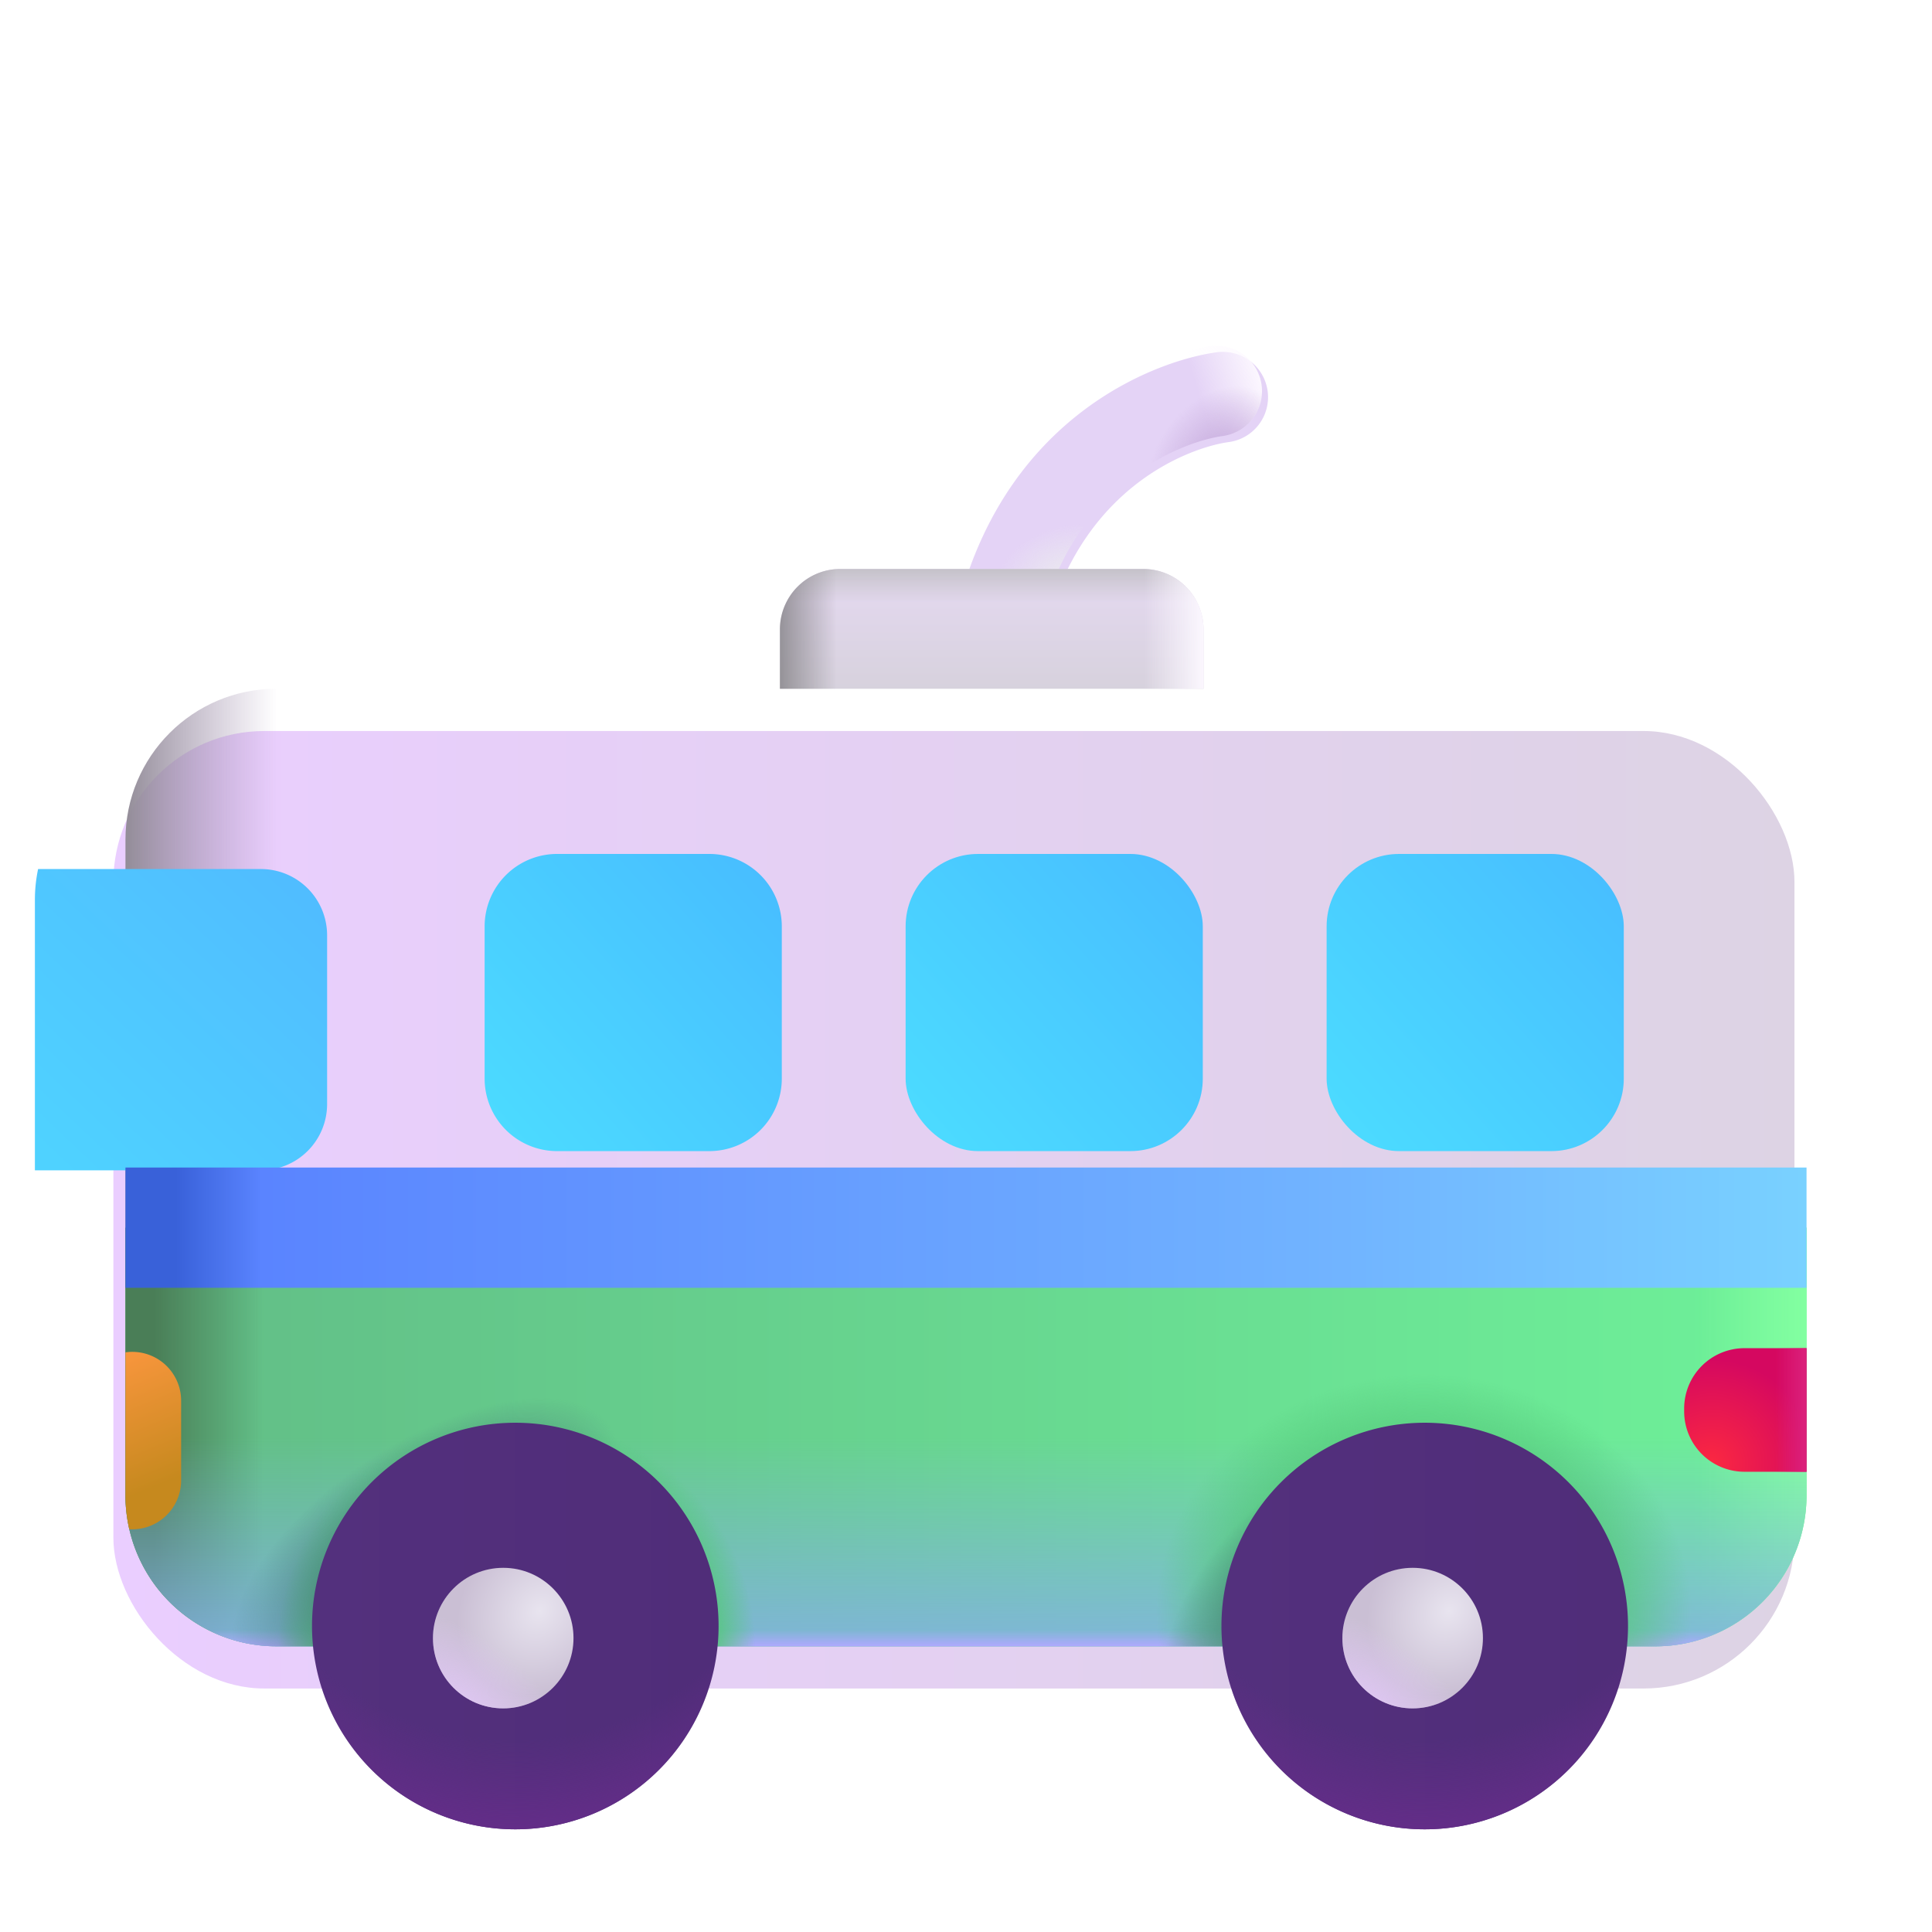 <svg xmlns="http://www.w3.org/2000/svg" fill="none" viewBox="0 0 32 32"><g filter="url(#svg-7eb0a69b-8f62-4a7d-be75-2c5b6d9f3589-a)"><rect width="27.844" height="15.859" x="2.078" y="11.408" fill="url(#svg-315264fe-607c-47d7-8755-0c7ab7566048-b)" rx="2.5"/></g><rect width="27.844" height="15.859" x="2.078" y="11.408" fill="url(#svg-fb12751f-f72b-4870-a375-c1737b00fbaf-c)" rx="2.5"/><g filter="url(#svg-a3e2bacf-e3c3-44dc-8995-5773ac32365c-d)"><rect width="4.922" height="4.922" x="22.973" y="13.394" fill="url(#svg-8b1df9da-9a46-42ce-a3c6-baf9d5dae7d5-e)" rx="1.2"/></g><g filter="url(#svg-5243694f-331c-4336-b31e-7c3e56bc3d56-f)"><rect width="4.922" height="4.922" x="16" y="13.394" fill="url(#svg-d6103673-8d5a-43c8-b498-d5c02c4cf0bf-g)" rx="1.2"/></g><g filter="url(#svg-42c52f00-d3cf-4394-9bdc-5b969c559756-h)"><path fill="url(#svg-2f9996cd-bb0f-4ebd-9b39-f54234578738-i)" d="M9.027 14.594a1.2 1.2 0 0 1 1.2-1.2h2.522a1.2 1.2 0 0 1 1.2 1.2v2.522a1.2 1.2 0 0 1-1.2 1.2h-2.522a1.2 1.2 0 0 1-1.2-1.2z"/></g><g filter="url(#svg-fbec1b3b-a8bb-4f75-b18c-d74b77396010-j)"><path fill="#E4D3F6" fill-rule="evenodd" d="M20.896 6.378a.75.75 0 0 1-.643.844c-.6.081-2.371.69-3.006 2.995a.75.75 0 0 1-1.447-.399c.84-3.045 3.242-3.945 4.251-4.083a.75.75 0 0 1 .845.643" clip-rule="evenodd"/></g><path fill="url(#svg-8ee5aa66-b849-40b7-8823-327eb2274ec0-k)" fill-rule="evenodd" d="M20.896 6.378a.75.75 0 0 1-.643.844c-.6.081-2.371.69-3.006 2.995a.75.75 0 0 1-1.447-.399c.84-3.045 3.242-3.945 4.251-4.083a.75.75 0 0 1 .845.643" clip-rule="evenodd"/><path fill="url(#svg-c7d02bad-a230-4178-911a-3b041bca057f-l)" fill-rule="evenodd" d="M20.896 6.378a.75.75 0 0 1-.643.844c-.6.081-2.371.69-3.006 2.995a.75.75 0 0 1-1.447-.399c.84-3.045 3.242-3.945 4.251-4.083a.75.75 0 0 1 .845.643" clip-rule="evenodd"/><path fill="url(#svg-36a6f025-78f0-4805-9dcd-62423617116c-m)" fill-rule="evenodd" d="M20.896 6.378a.75.75 0 0 1-.643.844c-.6.081-2.371.69-3.006 2.995a.75.75 0 0 1-1.447-.399c.84-3.045 3.242-3.945 4.251-4.083a.75.75 0 0 1 .845.643" clip-rule="evenodd"/><path fill="url(#svg-8d530617-c942-412d-a7de-62a20fc8a5c3-n)" d="M12.918 10.424a1 1 0 0 1 1-1h5.016a1 1 0 0 1 1 1v.984h-7.016z"/><path fill="url(#svg-8657fe5a-da4d-4bd7-940a-849fc32e9a98-o)" d="M12.918 10.424a1 1 0 0 1 1-1h5.016a1 1 0 0 1 1 1v.984h-7.016z"/><path fill="url(#svg-2235634d-adf8-4f05-9d6c-0933242b1adc-p)" d="M12.918 10.424a1 1 0 0 1 1-1h5.016a1 1 0 0 1 1 1v.984h-7.016z"/><path fill="url(#svg-c97c8b19-bd7c-4832-b164-91b7fd40a143-q)" d="M12.918 10.424a1 1 0 0 1 1-1h5.016a1 1 0 0 1 1 1v.984h-7.016z"/><g filter="url(#svg-38704213-ba42-4294-9cf5-16ec537e2b76-r)"><path fill="url(#svg-85ddb3b3-4cdd-4814-9f00-fb6d313e93e7-s)" fill-rule="evenodd" d="M2.131 13.394a2.5 2.5 0 0 0-.053.514v4.476h3.74c.61 0 1.1-.49 1.1-1.1v-2.79c0-.61-.49-1.1-1.1-1.1z" clip-rule="evenodd"/></g><path fill="url(#svg-62ba80a8-1159-4826-83bf-86950b546cfd-t)" d="M29.922 20.334v4.434a2.5 2.5 0 0 1-2.5 2.5H4.578a2.5 2.5 0 0 1-2.5-2.5v-4.434z"/><path fill="url(#svg-2e078c9b-fae0-479d-b62d-06c994aa76d8-u)" d="M29.922 20.334v4.434a2.5 2.5 0 0 1-2.5 2.5H4.578a2.5 2.5 0 0 1-2.5-2.5v-4.434z"/><path fill="url(#svg-957ed43b-19ab-44fd-a69f-99b883cfad60-v)" d="M29.922 20.334v4.434a2.5 2.5 0 0 1-2.5 2.5H4.578a2.5 2.5 0 0 1-2.5-2.5v-4.434z"/><path fill="url(#svg-f57b1668-1ec0-479b-ba16-24ccb2236d44-w)" d="M29.922 20.334v4.434a2.5 2.5 0 0 1-2.5 2.5H4.578a2.5 2.5 0 0 1-2.5-2.5v-4.434z"/><path fill="url(#svg-3e36349c-0f92-4c53-ae79-3e2565d1da3d-x)" d="M29.922 20.334v4.434a2.5 2.5 0 0 1-2.5 2.5H4.578a2.5 2.5 0 0 1-2.5-2.5v-4.434z"/><path fill="url(#svg-6a29a4b0-e6a4-46d3-b58c-e9aa2e5d8fd3-y)" d="M29.922 20.334v4.434a2.5 2.5 0 0 1-2.5 2.5H4.578a2.5 2.5 0 0 1-2.5-2.5v-4.434z"/><path fill="url(#svg-aab33fd6-8a5c-45b1-abab-094cb527fb37-z)" d="M29.922 20.334v4.434a2.5 2.5 0 0 1-2.5 2.5H4.578a2.5 2.5 0 0 1-2.5-2.5v-4.434z"/><path fill="url(#svg-1a0e1d37-2f9a-4714-bcae-2e0df1fb395f-A)" d="M29.922 20.334v4.434a2.5 2.5 0 0 1-2.5 2.5H4.578a2.5 2.5 0 0 1-2.5-2.5v-4.434z"/><path fill="url(#svg-507a1699-1785-4f1d-8d98-6bfd2ab99b36-B)" d="M29.922 20.334v4.434a2.5 2.5 0 0 1-2.5 2.5H4.578a2.5 2.5 0 0 1-2.5-2.5v-4.434z"/><g filter="url(#svg-bbc3b374-65cb-4a28-ad16-8fcebc28eb8c-C)"><path fill="url(#svg-97b42a39-5b66-4da5-9054-9198c7c0d310-D)" d="M23.598 30.299a3.367 3.367 0 1 0 0-6.734 3.367 3.367 0 0 0 0 6.734"/></g><path fill="url(#svg-d230d758-608c-47a8-a89d-99c2fa00b363-E)" d="M23.598 30.299a3.367 3.367 0 1 0 0-6.734 3.367 3.367 0 0 0 0 6.734"/><g filter="url(#svg-5e2933d4-6b47-4a9b-931c-754522bf95ad-F)"><path fill="url(#svg-faab15ef-a0d8-4978-a44b-4fe070e68284-G)" d="M8.535 30.299a3.367 3.367 0 1 0 0-6.734 3.367 3.367 0 0 0 0 6.734"/></g><path fill="url(#svg-2b77ba1f-b7b6-4f4c-9c88-359b042d8c40-H)" d="M8.535 30.299a3.367 3.367 0 1 0 0-6.734 3.367 3.367 0 0 0 0 6.734"/><g filter="url(#svg-3e65bb33-0a39-4776-9ef5-fb326458c508-I)"><circle cx="23.598" cy="26.932" r="1.164" fill="url(#svg-1a6b921b-cd7a-4be7-941d-92ee9cc35115-J)"/><circle cx="23.598" cy="26.932" r="1.164" fill="url(#svg-fde8b5f9-a4e1-46ad-9118-b0bb8a24accc-K)"/></g><g filter="url(#svg-0656d6e1-d92d-4ec8-bf49-d9cd86c08c23-L)"><circle cx="8.535" cy="26.932" r="1.164" fill="url(#svg-98a3464a-0d32-4b09-9db1-0fbf941489c3-M)"/><circle cx="8.535" cy="26.932" r="1.164" fill="url(#svg-d636cba5-aa77-4fef-a3b6-7899258b6a0a-N)"/></g><path fill="url(#svg-f5cfdded-73c6-417e-a298-0b09b7afdf1a-O)" d="M2.078 21.33v-1.992h27.844v1.992z"/><path fill="url(#svg-8c7422d7-d840-4845-98c6-e2900706cafc-P)" d="M29.922 22.33v2.047h-1.027a1 1 0 0 1-1-1v-.047a1 1 0 0 1 1-1z"/><path fill="url(#svg-fb4b0788-a481-4209-80ae-bfd3b053041c-Q)" d="M29.922 22.33v2.047h-1.027a1 1 0 0 1-1-1v-.047a1 1 0 0 1 1-1z"/><path fill="url(#svg-1956ece4-1a83-4977-94b7-3c05b70e82b3-R)" fill-rule="evenodd" d="M2.078 22.399a.809.809 0 0 1 .922.8v1.323a.81.81 0 0 1-.859.807 2.5 2.5 0 0 1-.063-.561z" clip-rule="evenodd"/><defs><linearGradient id="svg-315264fe-607c-47d7-8755-0c7ab7566048-b" x1="2.074" x2="29.922" y1="18.659" y2="18.659" gradientUnits="userSpaceOnUse"><stop stop-color="#EACEFF"/><stop offset="1" stop-color="#DDD3E4"/><stop offset="1" stop-color="#F2D5FF"/></linearGradient><linearGradient id="svg-fb12751f-f72b-4870-a375-c1737b00fbaf-c" x1="2.078" x2="4.586" y1="18.651" y2="18.651" gradientUnits="userSpaceOnUse"><stop stop-color="#938D98"/><stop offset="1" stop-color="#A490B5" stop-opacity="0"/></linearGradient><linearGradient id="svg-8b1df9da-9a46-42ce-a3c6-baf9d5dae7d5-e" x1="29.802" x2="22.961" y1="12.191" y2="18.302" gradientUnits="userSpaceOnUse"><stop stop-color="#46B2FF"/><stop offset="1" stop-color="#4CDDFF"/></linearGradient><linearGradient id="svg-d6103673-8d5a-43c8-b498-d5c02c4cf0bf-g" x1="22.829" x2="15.988" y1="12.191" y2="18.302" gradientUnits="userSpaceOnUse"><stop stop-color="#46B2FF"/><stop offset="1" stop-color="#4CDDFF"/></linearGradient><linearGradient id="svg-2f9996cd-bb0f-4ebd-9b39-f54234578738-i" x1="15.685" x2="8.843" y1="12.191" y2="18.302" gradientUnits="userSpaceOnUse"><stop stop-color="#46B2FF"/><stop offset="1" stop-color="#4CDDFF"/></linearGradient><linearGradient id="svg-8ee5aa66-b849-40b7-8823-327eb2274ec0-k" x1="20.902" x2="19.828" y1="6.143" y2="6.455" gradientUnits="userSpaceOnUse"><stop stop-color="#FDF9FF"/><stop offset="1" stop-color="#FDF9FF" stop-opacity="0"/></linearGradient><linearGradient id="svg-8d530617-c942-412d-a7de-62a20fc8a5c3-n" x1="16.426" x2="16.426" y1="9.424" y2="11.815" gradientUnits="userSpaceOnUse"><stop stop-color="#E5D9F1"/><stop offset="1" stop-color="#D4D0D9"/></linearGradient><linearGradient id="svg-8657fe5a-da4d-4bd7-940a-849fc32e9a98-o" x1="16.426" x2="16.426" y1="9.424" y2="9.983" gradientUnits="userSpaceOnUse"><stop stop-color="#C5C2C9"/><stop offset="1" stop-color="#C5C2C9" stop-opacity="0"/></linearGradient><linearGradient id="svg-2235634d-adf8-4f05-9d6c-0933242b1adc-p" x1="12.703" x2="13.862" y1="11.408" y2="11.408" gradientUnits="userSpaceOnUse"><stop stop-color="#868488"/><stop offset="1" stop-color="#868488" stop-opacity="0"/></linearGradient><linearGradient id="svg-c97c8b19-bd7c-4832-b164-91b7fd40a143-q" x1="19.934" x2="18.948" y1="11.408" y2="11.408" gradientUnits="userSpaceOnUse"><stop stop-color="#FBF7FE"/><stop offset="1" stop-color="#FBF7FE" stop-opacity="0"/></linearGradient><linearGradient id="svg-85ddb3b3-4cdd-4814-9f00-fb6d313e93e7-s" x1="2.531" x2="7.264" y1="18.384" y2="13.394" gradientUnits="userSpaceOnUse"><stop stop-color="#4FD2FF"/><stop offset="1" stop-color="#50BAFF"/></linearGradient><linearGradient id="svg-62ba80a8-1159-4826-83bf-86950b546cfd-t" x1="2.955" x2="29.922" y1="24.883" y2="24.883" gradientUnits="userSpaceOnUse"><stop stop-color="#62BE87"/><stop offset="1" stop-color="#6EF199"/></linearGradient><linearGradient id="svg-2e078c9b-fae0-479d-b62d-06c994aa76d8-u" x1="2.078" x2="4.366" y1="27.268" y2="27.268" gradientUnits="userSpaceOnUse"><stop offset=".209" stop-color="#4A7E57"/><stop offset="1" stop-color="#4A7E57" stop-opacity="0"/></linearGradient><linearGradient id="svg-957ed43b-19ab-44fd-a69f-99b883cfad60-v" x1="29.922" x2="28.152" y1="27.268" y2="27.268" gradientUnits="userSpaceOnUse"><stop stop-color="#83FFA1"/><stop offset="1" stop-color="#83FFA1" stop-opacity="0"/></linearGradient><linearGradient id="svg-f57b1668-1ec0-479b-ba16-24ccb2236d44-w" x1="16" x2="16" y1="27.913" y2="23.801" gradientUnits="userSpaceOnUse"><stop stop-color="#84AFE5"/><stop offset="1" stop-color="#84AFE5" stop-opacity="0"/></linearGradient><linearGradient id="svg-3e36349c-0f92-4c53-ae79-3e2565d1da3d-x" x1="16" x2="16" y1="27.268" y2="27.002" gradientUnits="userSpaceOnUse"><stop stop-color="#AEA9FC"/><stop offset="1" stop-color="#AEA9FC" stop-opacity="0"/></linearGradient><linearGradient id="svg-97b42a39-5b66-4da5-9054-9198c7c0d310-D" x1="26.968" x2="20.226" y1="26.931" y2="26.931" gradientUnits="userSpaceOnUse"><stop stop-color="#502D79"/><stop offset="1" stop-color="#53307D"/></linearGradient><linearGradient id="svg-faab15ef-a0d8-4978-a44b-4fe070e68284-G" x1="11.906" x2="5.164" y1="26.931" y2="26.931" gradientUnits="userSpaceOnUse"><stop stop-color="#502D79"/><stop offset="1" stop-color="#53307D"/></linearGradient><linearGradient id="svg-f5cfdded-73c6-417e-a298-0b09b7afdf1a-O" x1="2.078" x2="29.922" y1="21.33" y2="21.33" gradientUnits="userSpaceOnUse"><stop offset=".03" stop-color="#3961D9"/><stop offset=".081" stop-color="#5A84FF"/><stop offset=".724" stop-color="#71B4FF"/><stop offset="1" stop-color="#79D1FF"/></linearGradient><linearGradient id="svg-fb4b0788-a481-4209-80ae-bfd3b053041c-Q" x1="29.922" x2="29.412" y1="23.833" y2="23.833" gradientUnits="userSpaceOnUse"><stop stop-color="#DB217D"/><stop offset="1" stop-color="#DB217D" stop-opacity="0"/></linearGradient><linearGradient id="svg-1956ece4-1a83-4977-94b7-3c05b70e82b3-R" x1="1.901" x2="2.782" y1="22.391" y2="24.538" gradientUnits="userSpaceOnUse"><stop stop-color="#FA963E"/><stop offset="1" stop-color="#C6891E"/></linearGradient><radialGradient id="svg-c7d02bad-a230-4178-911a-3b041bca057f-l" cx="0" cy="0" r="1" gradientTransform="matrix(-.825 1.081 -.782 -.596 20.15 7.628)" gradientUnits="userSpaceOnUse"><stop offset=".221" stop-color="#CBB2E0"/><stop offset="1" stop-color="#CBB2E0" stop-opacity="0"/></radialGradient><radialGradient id="svg-36a6f025-78f0-4805-9dcd-62423617116c-m" cx="0" cy="0" r="1" gradientTransform="matrix(-.213 -.709 1.113 -.334 17.637 9.466)" gradientUnits="userSpaceOnUse"><stop stop-color="#EAE7F0"/><stop offset="1" stop-color="#EAE7F0" stop-opacity="0"/></radialGradient><radialGradient id="svg-6a29a4b0-e6a4-46d3-b58c-e9aa2e5d8fd3-y" cx="0" cy="0" r="1" gradientTransform="matrix(0 -3.931 4.427 0 23.563 26.692)" gradientUnits="userSpaceOnUse"><stop offset=".626" stop-color="#54C87A"/><stop offset="1" stop-color="#54C87A" stop-opacity="0"/></radialGradient><radialGradient id="svg-aab33fd6-8a5c-45b1-abab-094cb527fb37-z" cx="0" cy="0" r="1" gradientTransform="matrix(0 -3.8 3.961 0 8.546 27.268)" gradientUnits="userSpaceOnUse"><stop offset=".809" stop-color="#54C87A"/><stop offset="1" stop-color="#54C87A" stop-opacity="0"/></radialGradient><radialGradient id="svg-1a0e1d37-2f9a-4714-bcae-2e0df1fb395f-A" cx="0" cy="0" r="1" gradientTransform="matrix(-2.045 2.109 -1.008 -.977 21.557 26.15)" gradientUnits="userSpaceOnUse"><stop offset=".206" stop-color="#467A7A"/><stop offset="1" stop-color="#467A7A" stop-opacity="0"/></radialGradient><radialGradient id="svg-507a1699-1785-4f1d-8d98-6bfd2ab99b36-B" cx="0" cy="0" r="1" gradientTransform="rotate(146.725 -.307 13.872)scale(3.67 1.753)" gradientUnits="userSpaceOnUse"><stop offset=".291" stop-color="#467A7A"/><stop offset="1" stop-color="#467A7A" stop-opacity="0"/></radialGradient><radialGradient id="svg-d230d758-608c-47a8-a89d-99c2fa00b363-E" cx="0" cy="0" r="1" gradientTransform="rotate(90 -.198 23.795)scale(6.306)" gradientUnits="userSpaceOnUse"><stop offset=".764" stop-color="#632D88" stop-opacity="0"/><stop offset="1" stop-color="#632D88"/></radialGradient><radialGradient id="svg-2b77ba1f-b7b6-4f4c-9c88-359b042d8c40-H" cx="0" cy="0" r="1" gradientTransform="rotate(90 -7.729 16.264)scale(6.306)" gradientUnits="userSpaceOnUse"><stop offset=".764" stop-color="#632D88" stop-opacity="0"/><stop offset="1" stop-color="#632D88"/></radialGradient><radialGradient id="svg-1a6b921b-cd7a-4be7-941d-92ee9cc35115-J" cx="0" cy="0" r="1" gradientTransform="rotate(129.657 5.876 18.928)scale(1.844 1.599)" gradientUnits="userSpaceOnUse"><stop stop-color="#E8E4EF"/><stop offset=".8" stop-color="#CABFD4"/></radialGradient><radialGradient id="svg-fde8b5f9-a4e1-46ad-9118-b0bb8a24accc-K" cx="0" cy="0" r="1" gradientTransform="rotate(-52.312 40.046 -9.25)scale(1.169 2.407)" gradientUnits="userSpaceOnUse"><stop stop-color="#E0C7F5"/><stop offset="1" stop-color="#E0C7F5" stop-opacity="0"/></radialGradient><radialGradient id="svg-98a3464a-0d32-4b09-9db1-0fbf941489c3-M" cx="0" cy="0" r="1" gradientTransform="rotate(129.657 -1.655 15.388)scale(1.844 1.599)" gradientUnits="userSpaceOnUse"><stop stop-color="#E8E4EF"/><stop offset=".8" stop-color="#CABFD4"/></radialGradient><radialGradient id="svg-d636cba5-aa77-4fef-a3b6-7899258b6a0a-N" cx="0" cy="0" r="1" gradientTransform="rotate(-52.312 32.514 6.086)scale(1.169 2.407)" gradientUnits="userSpaceOnUse"><stop stop-color="#E0C7F5"/><stop offset="1" stop-color="#E0C7F5" stop-opacity="0"/></radialGradient><radialGradient id="svg-8c7422d7-d840-4845-98c6-e2900706cafc-P" cx="0" cy="0" r="1" gradientTransform="rotate(-45.591 43.004 -21.6)scale(1.727 1.711)" gradientUnits="userSpaceOnUse"><stop stop-color="#FB2841"/><stop offset="1" stop-color="#D50860"/></radialGradient><filter id="svg-7eb0a69b-8f62-4a7d-be75-2c5b6d9f3589-a" width="29.644" height="16.459" x="1.078" y="11.408" color-interpolation-filters="sRGB" filterUnits="userSpaceOnUse"><feFlood flood-opacity="0" result="BackgroundImageFix"/><feBlend in="SourceGraphic" in2="BackgroundImageFix" result="shape"/><feColorMatrix in="SourceAlpha" result="hardAlpha" values="0 0 0 0 0 0 0 0 0 0 0 0 0 0 0 0 0 0 127 0"/><feOffset dx="-1" dy=".6"/><feGaussianBlur stdDeviation=".5"/><feComposite in2="hardAlpha" k2="-1" k3="1" operator="arithmetic"/><feColorMatrix values="0 0 0 0 0.98 0 0 0 0 0.965 0 0 0 0 0.988 0 0 0 1 0"/><feBlend in2="shape" result="effect1_innerShadow_18_9941"/><feColorMatrix in="SourceAlpha" result="hardAlpha" values="0 0 0 0 0 0 0 0 0 0 0 0 0 0 0 0 0 0 127 0"/><feOffset dx=".8" dy=".1"/><feGaussianBlur stdDeviation=".5"/><feComposite in2="hardAlpha" k2="-1" k3="1" operator="arithmetic"/><feColorMatrix values="0 0 0 0 0.604 0 0 0 0 0.549 0 0 0 0 0.651 0 0 0 1 0"/><feBlend in2="effect1_innerShadow_18_9941" result="effect2_innerShadow_18_9941"/></filter><filter id="svg-a3e2bacf-e3c3-44dc-8995-5773ac32365c-d" width="5.922" height="5.672" x="21.973" y="13.394" color-interpolation-filters="sRGB" filterUnits="userSpaceOnUse"><feFlood flood-opacity="0" result="BackgroundImageFix"/><feBlend in="SourceGraphic" in2="BackgroundImageFix" result="shape"/><feColorMatrix in="SourceAlpha" result="hardAlpha" values="0 0 0 0 0 0 0 0 0 0 0 0 0 0 0 0 0 0 127 0"/><feOffset dx="-1" dy=".75"/><feGaussianBlur stdDeviation=".5"/><feComposite in2="hardAlpha" k2="-1" k3="1" operator="arithmetic"/><feColorMatrix values="0 0 0 0 0.2 0 0 0 0 0.655 0 0 0 0 0.973 0 0 0 1 0"/><feBlend in2="shape" result="effect1_innerShadow_18_9941"/></filter><filter id="svg-5243694f-331c-4336-b31e-7c3e56bc3d56-f" width="5.922" height="5.672" x="15" y="13.394" color-interpolation-filters="sRGB" filterUnits="userSpaceOnUse"><feFlood flood-opacity="0" result="BackgroundImageFix"/><feBlend in="SourceGraphic" in2="BackgroundImageFix" result="shape"/><feColorMatrix in="SourceAlpha" result="hardAlpha" values="0 0 0 0 0 0 0 0 0 0 0 0 0 0 0 0 0 0 127 0"/><feOffset dx="-1" dy=".75"/><feGaussianBlur stdDeviation=".5"/><feComposite in2="hardAlpha" k2="-1" k3="1" operator="arithmetic"/><feColorMatrix values="0 0 0 0 0.2 0 0 0 0 0.655 0 0 0 0 0.973 0 0 0 1 0"/><feBlend in2="shape" result="effect1_innerShadow_18_9941"/></filter><filter id="svg-42c52f00-d3cf-4394-9bdc-5b969c559756-h" width="5.922" height="5.672" x="8.027" y="13.394" color-interpolation-filters="sRGB" filterUnits="userSpaceOnUse"><feFlood flood-opacity="0" result="BackgroundImageFix"/><feBlend in="SourceGraphic" in2="BackgroundImageFix" result="shape"/><feColorMatrix in="SourceAlpha" result="hardAlpha" values="0 0 0 0 0 0 0 0 0 0 0 0 0 0 0 0 0 0 127 0"/><feOffset dx="-1" dy=".75"/><feGaussianBlur stdDeviation=".5"/><feComposite in2="hardAlpha" k2="-1" k3="1" operator="arithmetic"/><feColorMatrix values="0 0 0 0 0.2 0 0 0 0 0.655 0 0 0 0 0.973 0 0 0 1 0"/><feBlend in2="shape" result="effect1_innerShadow_18_9941"/></filter><filter id="svg-fbec1b3b-a8bb-4f75-b18c-d74b77396010-j" width="5.229" height="5.139" x="15.773" y="5.729" color-interpolation-filters="sRGB" filterUnits="userSpaceOnUse"><feFlood flood-opacity="0" result="BackgroundImageFix"/><feBlend in="SourceGraphic" in2="BackgroundImageFix" result="shape"/><feColorMatrix in="SourceAlpha" result="hardAlpha" values="0 0 0 0 0 0 0 0 0 0 0 0 0 0 0 0 0 0 127 0"/><feOffset dx=".1" dy=".1"/><feGaussianBlur stdDeviation=".3"/><feComposite in2="hardAlpha" k2="-1" k3="1" operator="arithmetic"/><feColorMatrix values="0 0 0 0 0.549 0 0 0 0 0.541 0 0 0 0 0.557 0 0 0 1 0"/><feBlend in2="shape" result="effect1_innerShadow_18_9941"/></filter><filter id="svg-38704213-ba42-4294-9cf5-16ec537e2b76-r" width="5.84" height="5.99" x="1.078" y="13.394" color-interpolation-filters="sRGB" filterUnits="userSpaceOnUse"><feFlood flood-opacity="0" result="BackgroundImageFix"/><feBlend in="SourceGraphic" in2="BackgroundImageFix" result="shape"/><feColorMatrix in="SourceAlpha" result="hardAlpha" values="0 0 0 0 0 0 0 0 0 0 0 0 0 0 0 0 0 0 127 0"/><feOffset dx="-1.5" dy="1"/><feGaussianBlur stdDeviation=".5"/><feComposite in2="hardAlpha" k2="-1" k3="1" operator="arithmetic"/><feColorMatrix values="0 0 0 0 0.227 0 0 0 0 0.647 0 0 0 0 0.996 0 0 0 1 0"/><feBlend in2="shape" result="effect1_innerShadow_18_9941"/></filter><filter id="svg-bbc3b374-65cb-4a28-ad16-8fcebc28eb8c-C" width="7.734" height="6.734" x="19.73" y="23.565" color-interpolation-filters="sRGB" filterUnits="userSpaceOnUse"><feFlood flood-opacity="0" result="BackgroundImageFix"/><feBlend in="SourceGraphic" in2="BackgroundImageFix" result="shape"/><feColorMatrix in="SourceAlpha" result="hardAlpha" values="0 0 0 0 0 0 0 0 0 0 0 0 0 0 0 0 0 0 127 0"/><feOffset dx=".5"/><feGaussianBlur stdDeviation=".25"/><feComposite in2="hardAlpha" k2="-1" k3="1" operator="arithmetic"/><feColorMatrix values="0 0 0 0 0.251 0 0 0 0 0.118 0 0 0 0 0.345 0 0 0 1 0"/><feBlend in2="shape" result="effect1_innerShadow_18_9941"/><feColorMatrix in="SourceAlpha" result="hardAlpha" values="0 0 0 0 0 0 0 0 0 0 0 0 0 0 0 0 0 0 127 0"/><feOffset dx="-.5"/><feGaussianBlur stdDeviation=".25"/><feComposite in2="hardAlpha" k2="-1" k3="1" operator="arithmetic"/><feColorMatrix values="0 0 0 0 0.392 0 0 0 0 0.235 0 0 0 0 0.51 0 0 0 1 0"/><feBlend in2="effect1_innerShadow_18_9941" result="effect2_innerShadow_18_9941"/></filter><filter id="svg-5e2933d4-6b47-4a9b-931c-754522bf95ad-F" width="7.734" height="6.734" x="4.668" y="23.565" color-interpolation-filters="sRGB" filterUnits="userSpaceOnUse"><feFlood flood-opacity="0" result="BackgroundImageFix"/><feBlend in="SourceGraphic" in2="BackgroundImageFix" result="shape"/><feColorMatrix in="SourceAlpha" result="hardAlpha" values="0 0 0 0 0 0 0 0 0 0 0 0 0 0 0 0 0 0 127 0"/><feOffset dx=".5"/><feGaussianBlur stdDeviation=".25"/><feComposite in2="hardAlpha" k2="-1" k3="1" operator="arithmetic"/><feColorMatrix values="0 0 0 0 0.251 0 0 0 0 0.118 0 0 0 0 0.345 0 0 0 1 0"/><feBlend in2="shape" result="effect1_innerShadow_18_9941"/><feColorMatrix in="SourceAlpha" result="hardAlpha" values="0 0 0 0 0 0 0 0 0 0 0 0 0 0 0 0 0 0 127 0"/><feOffset dx="-.5"/><feGaussianBlur stdDeviation=".25"/><feComposite in2="hardAlpha" k2="-1" k3="1" operator="arithmetic"/><feColorMatrix values="0 0 0 0 0.392 0 0 0 0 0.235 0 0 0 0 0.51 0 0 0 1 0"/><feBlend in2="effect1_innerShadow_18_9941" result="effect2_innerShadow_18_9941"/></filter><filter id="svg-3e65bb33-0a39-4776-9ef5-fb326458c508-I" width="3.128" height="3.128" x="21.834" y="25.568" color-interpolation-filters="sRGB" filterUnits="userSpaceOnUse"><feFlood flood-opacity="0" result="BackgroundImageFix"/><feColorMatrix in="SourceAlpha" result="hardAlpha" values="0 0 0 0 0 0 0 0 0 0 0 0 0 0 0 0 0 0 127 0"/><feOffset dx="-.2" dy=".2"/><feGaussianBlur stdDeviation=".2"/><feComposite in2="hardAlpha" operator="out"/><feColorMatrix values="0 0 0 0 0.22 0 0 0 0 0.129 0 0 0 0 0.365 0 0 0 1 0"/><feBlend in2="BackgroundImageFix" result="effect1_dropShadow_18_9941"/><feBlend in="SourceGraphic" in2="effect1_dropShadow_18_9941" result="shape"/></filter><filter id="svg-0656d6e1-d92d-4ec8-bf49-d9cd86c08c23-L" width="3.128" height="3.128" x="6.771" y="25.568" color-interpolation-filters="sRGB" filterUnits="userSpaceOnUse"><feFlood flood-opacity="0" result="BackgroundImageFix"/><feColorMatrix in="SourceAlpha" result="hardAlpha" values="0 0 0 0 0 0 0 0 0 0 0 0 0 0 0 0 0 0 127 0"/><feOffset dx="-.2" dy=".2"/><feGaussianBlur stdDeviation=".2"/><feComposite in2="hardAlpha" operator="out"/><feColorMatrix values="0 0 0 0 0.22 0 0 0 0 0.129 0 0 0 0 0.365 0 0 0 1 0"/><feBlend in2="BackgroundImageFix" result="effect1_dropShadow_18_9941"/><feBlend in="SourceGraphic" in2="effect1_dropShadow_18_9941" result="shape"/></filter></defs></svg>